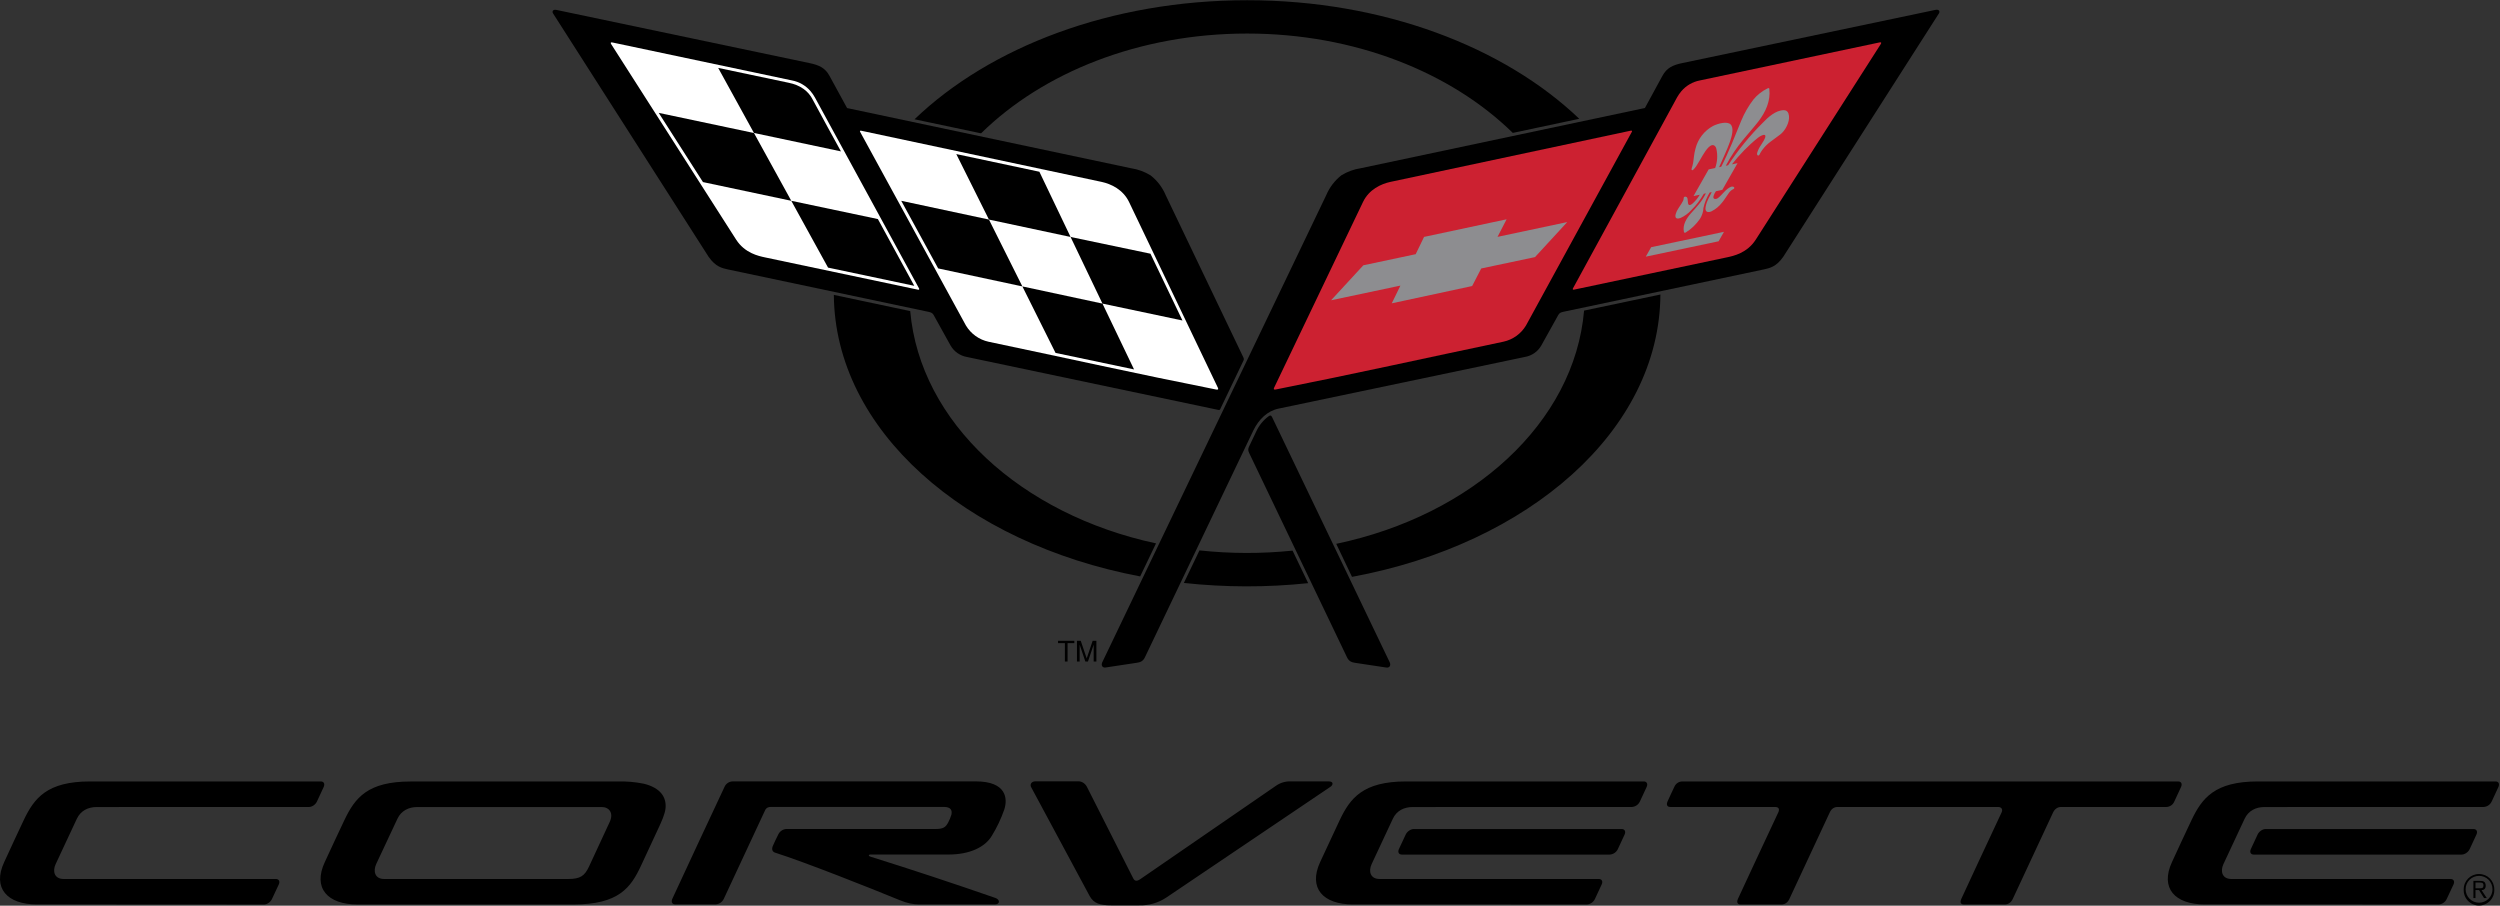 <?xml version="1.0" encoding="UTF-8"?> <svg xmlns="http://www.w3.org/2000/svg" width="2501" height="906" viewBox="0 0 2501 906" fill="none"><rect x="0" y="0" width="2501" height="906" fill="#333333" stroke="none"/> <path d="M1156.49 543.609C1021.3 514.546 920.43 422.487 910.578 311.216L834.172 295.016C835.212 429.985 964.872 543.335 1140.62 576.667L1156.49 543.609ZM1293.1 550.834C1262.13 554.035 1230.9 553.961 1199.95 550.615L1184.35 583.18C1225.67 587.663 1267.36 587.736 1308.7 583.399L1293.1 550.834V550.834ZM1584.71 310.724C1575.08 422.76 1473.11 515.422 1336.78 544.047L1352.54 577.105C1529.82 544.266 1660.3 430.259 1661.07 294.633L1584.71 310.724V310.724ZM1247.62 33.56C1355.5 33.56 1451.61 72.42 1513.4 132.954L1579.9 118.833C1504.59 46.915 1383.79 0.228 1247.62 0.228C1111.23 0.228 990.213 47.024 914.902 119.326L981.456 133.392C1043.3 72.639 1139.47 33.56 1247.62 33.56V33.56Z" fill="black"></path> <path d="M1102.63 662.706C1101.32 665.826 1103.02 668.289 1106.19 667.742L1137.28 663.035C1140.51 662.542 1143.46 661.721 1145.43 657.452L1254.02 430.259C1259.28 419.695 1267.76 411.048 1279.2 408.749L1525.55 357.082C1528.95 356.506 1532.19 355.181 1535.02 353.203C1537.85 351.225 1540.2 348.642 1541.91 345.643L1558.88 315.157C1559.97 313.241 1561.12 312.53 1563.91 311.928L1764.84 269.456C1770.14 268.197 1776.82 267.157 1783.94 256.922L1939.76 13.309C1940.85 11.448 1939.98 9.204 1936.31 9.861L1683.12 63.061C1673.27 65.086 1667.36 67.987 1663.03 75.978L1645.57 108.051L1361.46 168.256C1354.53 169.285 1347.89 171.705 1341.92 175.371C1335.27 180.606 1330.05 187.442 1326.76 195.239L1102.63 662.706ZM967.389 357.137C963.979 356.554 960.741 355.226 957.903 353.249C955.065 351.272 952.697 348.694 950.969 345.698L934.057 315.212C932.962 313.296 931.758 312.585 928.967 311.983L728.045 269.51C722.736 268.252 716.114 267.212 708.944 256.977L553.231 13.364C552.136 11.503 552.957 9.259 556.624 9.916L809.815 63.116C819.667 65.141 825.633 68.041 829.902 76.032L847.416 108.105L1131.48 168.311C1138.4 169.331 1145.05 171.752 1151.02 175.426C1157.7 180.63 1162.92 187.474 1166.18 195.294L1243.9 357.629C1244.44 358.779 1244.44 359.764 1244.06 360.53L1220.63 409.461C1220.31 410.063 1219.81 410.282 1218.99 410.117L967.389 357.137Z" fill="black"></path> <path d="M1249.75 453.356C1248.66 451.112 1248.33 449.47 1249.42 447.062L1256.65 431.846C1259.45 425.61 1263.85 420.228 1269.4 416.247C1270.5 415.481 1271.59 415.207 1272.52 417.123L1390.36 662.761C1391.62 665.881 1389.98 668.344 1386.75 667.796L1355.66 663.089C1352.43 662.597 1349.53 661.776 1347.51 657.507L1249.75 453.356V453.356Z" fill="black"></path> <path d="M818.956 104.329C816.384 99.622 814.304 95.189 810.965 91.303C806.168 85.66 799.58 81.835 792.301 80.466L612.616 42.482C611.138 42.208 610.536 42.536 611.302 43.959L736.475 239.791C745.177 253.255 758.86 256.101 765.209 257.469L918.35 289.816C919.499 290.035 919.827 289.488 919.444 288.612L818.956 104.329V104.329ZM1129.56 202.19C1123.49 189.437 1111.23 183.964 1102.19 181.994L861.483 130.765C860.662 130.546 860.005 130.984 860.388 131.75L966.295 325.611C968.752 329.722 972.025 333.285 975.913 336.081C979.801 338.877 984.221 340.846 988.899 341.866C1068.48 358.56 1137.11 373.939 1216.69 389.702C1218.39 390.031 1219.21 389.593 1218.34 387.841L1129.56 202.19Z" fill="white"></path> <path d="M1880.32 42.427C1881.85 42.153 1882.4 42.481 1881.64 43.905L1756.46 239.736C1747.82 253.2 1734.13 256.046 1727.78 257.415L1574.64 289.761C1573.49 289.98 1573.11 289.433 1573.55 288.557L1673.98 104.329C1676.55 99.622 1678.63 95.189 1681.97 91.303C1686.75 85.664 1693.32 81.838 1700.58 80.466L1880.32 42.427V42.427ZM1363.49 202.19C1369.51 189.437 1381.82 183.964 1390.85 181.994L1631.46 130.71C1632.33 130.491 1632.93 130.929 1632.6 131.695L1526.64 325.556C1524.2 329.665 1520.93 333.228 1517.06 336.024C1513.18 338.821 1508.77 340.79 1504.09 341.812C1424.51 358.505 1355.82 373.885 1276.24 389.647C1274.6 389.976 1273.78 389.538 1274.66 387.787L1363.49 202.19V202.19Z" fill="#CC2131"></path> <path d="M1567.86 222.167L1498.13 236.945L1507.21 219.376L1424.62 237L1416.25 254.295L1363.87 265.406L1331.63 300.38L1400.98 285.711L1392.33 303.445L1472.73 286.149L1481.82 268.58L1535.62 257.196L1567.86 222.167Z" fill="#8D8D90"></path> <path d="M956.664 154.135L1039.8 171.814L1071 237.054L989.339 219.65L956.664 154.135ZM1071 237.054L1150.91 253.802L1182.93 320.63L1102.91 303.718L1071 237.054ZM1102.91 303.718L1022.78 286.532L1055.95 353.032L1134.49 369.561L1102.91 303.718Z" fill="black"></path> <path d="M1022.78 286.532L989.34 219.649L901.604 200.876L938.548 268.525L1022.78 286.532ZM718.47 67.932L754.265 133.009L841.289 151.453C841.289 151.453 815.018 103.672 813.157 99.896C808.833 91.029 800.459 85.118 789.075 82.819C782.781 81.56 718.47 67.932 718.47 67.932V67.932ZM658.977 112.922L754.265 133.063L791.593 200.876L703.255 182.158L658.977 112.922ZM791.593 200.876L878.233 219.157L914.63 285.93L828.373 267.704L791.593 200.876Z" fill="black"></path> <path d="M1789.69 115.768C1789.19 112.156 1787.55 110.185 1784.38 110.24C1776.5 110.24 1768.51 117.465 1763.53 122.774C1750.51 135.699 1738.88 149.953 1728.82 165.3L1726.47 165.848C1737.64 144.612 1749.29 134.213 1759.04 121.569C1766.37 112.046 1771.41 100.935 1770.04 89.113C1769.93 87.964 1769.66 87.909 1768.18 88.457C1762.76 91.13 1757.97 94.916 1754.11 99.567C1749.22 105.97 1745.17 112.979 1742.07 120.42C1735.72 135.964 1729.54 152.001 1721.93 166.778L1719.79 167.271C1723.41 158.733 1727.79 150.085 1730.69 141.656C1732.49 136.347 1734.9 128.083 1731.29 124.47C1727.84 121.077 1719.03 123.485 1713.94 125.893C1709.54 128.242 1705.69 131.487 1702.62 135.418C1699.56 139.349 1697.35 143.88 1696.15 148.717C1694.62 154.135 1694.56 158.185 1693.91 162.345C1693.58 164.644 1692.7 167.271 1692.32 168.584C1691.83 170.391 1692.98 170.664 1693.74 169.953C1694.89 168.886 1695.92 167.693 1696.81 166.395C1701.79 158.787 1704.8 151.672 1709.4 147.239C1713.23 143.517 1716.07 145.269 1717 148.662C1718.51 155.113 1718.11 161.863 1715.85 168.092L1709.34 169.46L1694.18 196.169L1700.47 194.801C1698.45 198.273 1695.86 201.381 1692.81 203.996C1691.22 205.31 1689.09 205.912 1688.71 203.285C1688.49 202.026 1688.38 200.11 1688.21 198.797C1687.89 196.115 1684.16 196.06 1684.33 198.468C1684.44 200.11 1683.29 201.807 1682.14 203.722C1679.84 207.444 1677.49 210.181 1676.39 214.067C1674.91 219.376 1678.75 219.047 1681.26 218.008C1685.27 216.206 1688.87 213.597 1691.83 210.345C1697.46 204.708 1700.31 200.767 1704.52 193.871L1706.6 193.378C1702.39 202.026 1697.08 207.28 1691.55 213.465C1686.9 218.719 1683.23 225.013 1684.55 231.8C1684.77 232.949 1685.59 233.059 1686.35 232.621C1692.07 229.062 1696.97 224.345 1700.75 218.774C1702.8 215.52 1703.97 211.783 1704.14 207.937C1705.36 202.518 1707.47 197.339 1710.38 192.612L1712.41 192.174C1710.16 197.264 1707.53 200.493 1706.33 206.787C1705.18 212.753 1709.18 212.753 1712.13 211.44C1716.28 209.357 1719.91 206.363 1722.75 202.683C1725.38 199.563 1727.13 196.224 1729.7 192.831C1730.79 191.277 1732.26 190.033 1733.97 189.218C1736.43 188.014 1734.19 185.88 1731.56 186.92C1728.93 187.96 1726.42 190.368 1724.67 192.229C1723.08 193.925 1720.62 196.662 1718.54 198.249C1717.39 199.234 1713.17 200.001 1714.21 196.169C1714.73 194.422 1715.55 192.775 1716.62 191.298L1723.02 189.93L1738.24 163.221L1732.6 164.425C1739.88 155.011 1749.46 145.104 1758.6 137.88C1760.9 136.074 1762.49 135.526 1763.2 135.253C1765.44 134.322 1766.59 135.417 1765.99 137.223C1764.29 142.477 1760.84 145.05 1758.43 151.234C1758.11 152.11 1757.56 153.478 1757.83 154.464C1758.22 156.16 1759.69 155.668 1760.13 154.792C1760.96 153.031 1761.97 151.362 1763.14 149.811C1768.23 143.025 1772.72 140.945 1781.09 134.432C1786.24 130.436 1790.51 121.953 1789.69 115.768V115.768ZM1651.82 247.289L1646.45 256.758L1719.3 241.378L1724.67 231.909L1651.82 247.289Z" fill="#8D8D90"></path> <path d="M1065.31 643.386H1058.46V641.032H1074.77V643.386H1067.99V661.776H1065.31V643.386ZM1085.78 661.776L1080.08 644.918V661.776H1077.4V641.032H1081.18L1087.14 658.656L1093.11 641.032H1096.83V661.776H1094.1V644.918L1088.4 661.776H1085.78V661.776Z" fill="black"></path> <path d="M1329.01 781.694H1291.3C1286.12 781.499 1281.01 782.977 1276.74 785.908L1141.55 878.953C1137.55 881.799 1135.31 881.963 1133.56 878.46L1087.36 787.167C1085.83 784.102 1082.55 781.639 1079.04 781.639H1035.7C1031.76 781.639 1030.11 784.923 1031.54 787.441C1032.91 790.068 1085.89 888.695 1090.05 896.303C1094.26 903.965 1100.55 905.662 1111.72 905.662H1139.63C1149.18 905.953 1158.58 903.297 1166.56 898.054L1330.98 787.112C1333.49 785.47 1334.7 781.694 1329.01 781.694V781.694ZM870.57 854.871H948.947C970.128 854.871 985.508 847.482 992.24 836.098C997.28 827.879 1001.43 819.145 1004.61 810.045C1008.39 798.716 1006.69 781.694 976.203 781.694H732.809C731.1 781.772 729.447 782.326 728.035 783.293C726.623 784.26 725.509 785.602 724.819 787.167C717.32 802.766 681.744 879.5 672.549 899.259C671.4 901.831 672.002 904.732 675.45 904.732H716.061C717.758 904.606 719.391 904.034 720.795 903.072C722.198 902.111 723.322 900.795 724.052 899.259L765.375 810.647C766.689 807.746 769.206 807.254 771.231 807.254H944.294C951.245 807.254 952.723 810.647 951.793 814.971C950.968 817.763 949.848 820.46 948.454 823.017C946.101 827.34 943.857 829.311 936.304 829.311H786.556C784.854 829.441 783.217 830.022 781.813 830.993C780.409 831.965 779.288 833.292 778.566 834.839C777.033 838.123 774.461 842.939 773.092 846.387C771.724 849.835 772.764 852.134 775.446 853.01C805.111 862.424 870.406 888.312 900.345 900.627C907.46 903.582 913.59 904.786 919.61 904.786H995.086C1000.72 904.786 1000.5 899.97 995.852 898.328C954.398 883.911 912.724 870.135 870.844 857.005C868.381 856.294 868.983 854.871 870.57 854.871V854.871ZM665.817 808.458C666.802 797.457 660.727 788.152 644.143 784.047C635.323 782.247 626.321 781.494 617.325 781.803H410.875C367.746 781.803 355.158 798.114 344.54 820.444C338.41 833.252 330.2 851.04 324.946 862.424C312.74 888.531 327.792 904.841 357.566 904.841H573.648C619.131 904.841 631.062 887.984 641.352 865.872L659.359 827.122C661.384 822.688 665.27 814.533 665.817 808.458V808.458ZM609.936 822.305C607.199 828.052 596.143 852.079 589.247 866.912C584.814 876.38 580.435 879.336 568.394 879.336H384.33C375.025 879.336 373.11 871.564 376.339 864.449C382.633 850.875 390.405 834.456 397.575 819.131C401.352 810.976 408.959 807.363 417.333 807.363H601.835C609.279 807.308 614.205 813.165 609.936 822.305V822.305ZM36.836 904.786C7.171 904.786 -7.935 888.586 4.215 862.369C8.813 852.353 19.048 830.241 23.755 820.389C34.263 798.387 47.016 781.749 90.145 781.749H320.895C323.96 781.749 325.219 784.102 323.851 787.222L317.064 801.835C315.532 805.064 312.138 807.309 309.073 807.309L96.658 807.363C88.229 807.363 80.676 810.921 76.845 819.131L55.663 864.449C52.325 871.619 54.35 879.336 63.654 879.336H275.96C279.025 879.336 280.284 881.744 278.916 884.754L272.074 899.368C270.542 902.652 266.984 904.896 264.083 904.896C261.128 904.786 66.5 904.786 36.836 904.786V904.786ZM2462.67 854.925C2465.68 854.925 2469.24 852.517 2470.66 849.452L2477.45 834.839C2478.87 831.828 2477.56 829.366 2474.55 829.366H2266.51C2263.45 829.366 2259.89 831.828 2258.52 834.839L2251.74 849.452C2250.31 852.517 2251.63 854.925 2254.64 854.925H2462.67Z" fill="black"></path> <path d="M2205.49 904.786C2175.82 904.786 2160.72 888.586 2172.87 862.369C2177.46 852.353 2187.7 830.241 2192.41 820.389C2202.92 798.387 2215.67 781.749 2258.8 781.749H2496.55C2499.56 781.749 2500.82 784.102 2499.45 787.222C2498.09 790.341 2494.14 798.661 2492.67 801.835C2491.95 803.379 2490.82 804.701 2489.42 805.664C2488.01 806.626 2486.38 807.194 2484.68 807.308L2265.31 807.363C2256.94 807.363 2249.33 810.921 2245.5 819.131L2224.32 864.449C2220.98 871.619 2223 879.336 2232.31 879.336H2451.56C2454.63 879.336 2455.89 881.744 2454.52 884.754L2447.68 899.368C2446.96 900.911 2445.84 902.234 2444.43 903.196C2443.02 904.159 2441.39 904.727 2439.69 904.841C2419.44 904.732 2235.15 904.786 2205.49 904.786V904.786ZM1610.49 854.925C1612.19 854.8 1613.82 854.227 1615.23 853.266C1616.63 852.305 1617.76 850.989 1618.49 849.452L1625.27 834.839C1626.64 831.828 1625.38 829.365 1622.37 829.365H1414.28C1411.27 829.365 1407.71 831.828 1406.29 834.839L1399.45 849.452C1398.08 852.517 1399.39 854.925 1402.4 854.925H1610.49V854.925Z" fill="black"></path> <path d="M1353.36 904.786C1323.7 904.786 1308.54 888.586 1320.69 862.369C1325.34 852.353 1335.58 830.241 1340.28 820.389C1350.74 798.387 1363.54 781.749 1406.67 781.749H1644.37C1647.44 781.749 1648.7 784.102 1647.33 787.222L1640.54 801.835C1639.82 803.379 1638.7 804.701 1637.29 805.664C1635.89 806.626 1634.25 807.194 1632.55 807.308L1413.19 807.363C1404.76 807.363 1397.15 810.921 1393.37 819.131L1372.19 864.449C1368.85 871.619 1370.82 879.336 1380.18 879.336H1599.44C1602.5 879.336 1603.76 881.744 1602.34 884.754L1595.55 899.368C1594.82 900.905 1593.7 902.221 1592.3 903.182C1590.89 904.143 1589.26 904.716 1587.56 904.841C1567.31 904.732 1383.03 904.786 1353.36 904.786V904.786ZM2178.94 781.749H1682.96C1681.24 781.774 1679.56 782.306 1678.14 783.28C1676.72 784.253 1675.62 785.625 1674.97 787.222C1673.27 790.998 1669.44 798.77 1668.18 801.835C1666.92 804.9 1667.58 807.308 1671.08 807.308H1775.79C1779.34 807.308 1780.55 809.279 1779.02 812.672C1770.04 831.883 1739.72 896.577 1738.57 899.368C1737.2 902.707 1738.08 904.841 1741.47 904.841H1782.08C1785.75 904.841 1788.48 902.816 1790.07 899.368L1830.52 812.672C1832.05 809.279 1834.84 807.308 1838.24 807.308H1999.04C2001.83 807.308 2003.96 809.279 2002.43 812.672C1993.46 831.883 1963.24 896.412 1962.04 899.368C1960.62 902.816 1961.38 904.841 1964.94 904.841H2005.55C2008.62 904.841 2011.63 903.309 2013.54 899.368L2053.88 812.836C2055.47 809.388 2058.42 807.308 2061.82 807.308H2167.18C2168.89 807.269 2170.57 806.731 2171.98 805.759C2173.4 804.788 2174.51 803.424 2175.17 801.835L2181.95 787.222C2183.27 784.211 2182.23 781.749 2178.94 781.749V781.749ZM2464.7 889.626C2464.7 881.252 2471.43 874.355 2480.02 874.355C2488.62 874.355 2495.29 881.252 2495.29 889.626C2495.42 891.711 2495.12 893.801 2494.4 895.765C2493.69 897.73 2492.58 899.528 2491.15 901.049C2489.72 902.57 2487.99 903.782 2486.07 904.61C2484.15 905.439 2482.09 905.866 2480 905.866C2477.91 905.866 2475.84 905.439 2473.92 904.61C2472 903.782 2470.27 902.57 2468.84 901.049C2467.41 899.528 2466.3 897.73 2465.59 895.765C2464.88 893.801 2464.57 891.711 2464.7 889.626V889.626ZM2493.49 889.626C2493.5 887.863 2493.15 886.116 2492.48 884.485C2491.81 882.855 2490.82 881.374 2489.58 880.128C2488.33 878.881 2486.85 877.894 2485.22 877.222C2483.59 876.551 2481.84 876.209 2480.08 876.216C2478.31 876.202 2476.56 876.538 2474.92 877.206C2473.29 877.874 2471.8 878.861 2470.55 880.108C2469.29 881.355 2468.3 882.839 2467.63 884.473C2466.95 886.106 2466.61 887.858 2466.61 889.626C2466.61 893.189 2468.03 896.607 2470.55 899.127C2473.07 901.647 2476.49 903.062 2480.05 903.062C2483.62 903.062 2487.03 901.647 2489.55 899.127C2492.07 896.607 2493.49 893.189 2493.49 889.626ZM2482.54 890.501C2484.62 890.501 2486.7 889.407 2486.7 886.068C2486.7 884.645 2486.26 882.729 2485.06 882.127C2483.8 881.252 2482.76 881.252 2480.63 881.252H2474.39V898.437H2476.47V890.447H2480.02L2485.06 898.437H2487.8L2482.54 890.501V890.501ZM2476.47 888.586V882.894H2481.06C2484.02 882.894 2484.46 884.152 2484.46 885.685C2484.46 888.367 2483.25 888.64 2480.68 888.64H2476.47V888.586Z" fill="black"></path> </svg> 